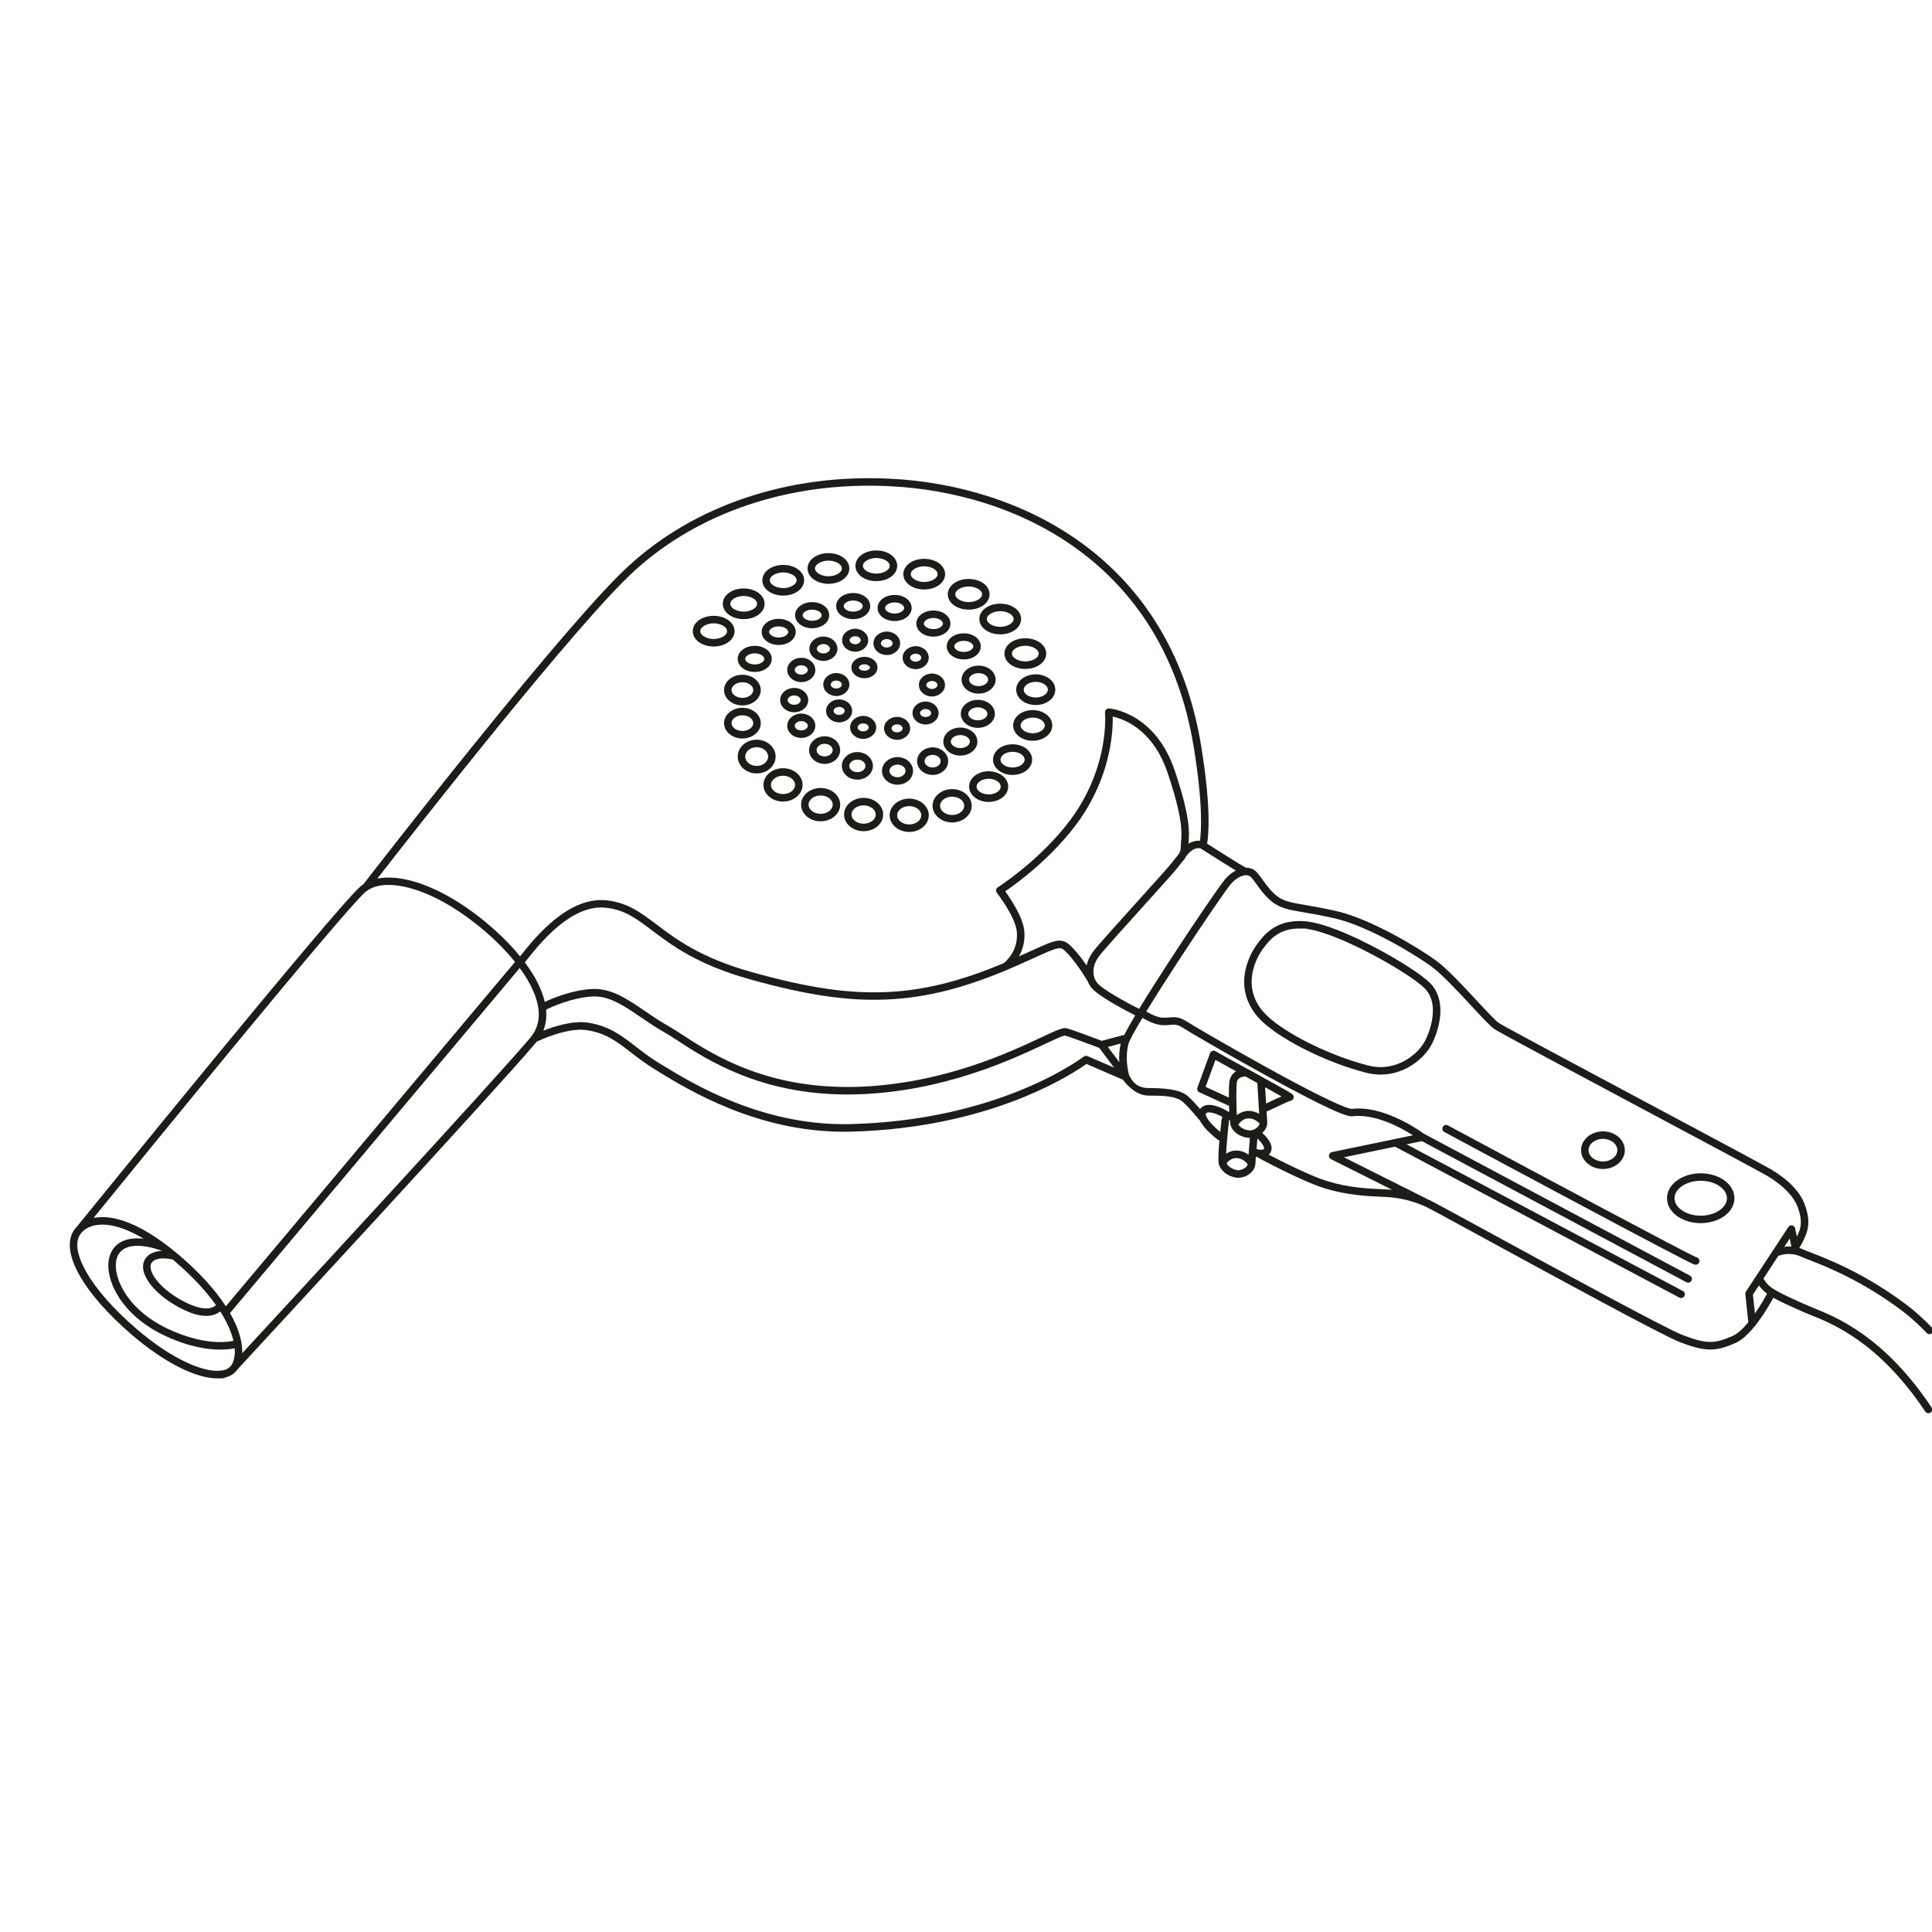 <?xml version="1.0" encoding="UTF-8"?>
<svg xmlns="http://www.w3.org/2000/svg" version="1.1" viewBox="0 0 5669.3 5669.3">
  <defs>
    <style>
      .cls-1 {
        fill: #1d1c18;
      }
    </style>
  </defs>
  <!-- Generator: Adobe Illustrator 28.7.3, SVG Export Plug-In . SVG Version: 1.2.0 Build 164)  -->
  <g>
    <g id="Schott_Föhn">
      <g>
        <path class="cls-1" d="M2094.2,1897.1c34.4,0,61.3-19.8,61.3-45s-26.9-45-61.3-45-61.3,19.8-61.3,45,26.9,45,61.3,45ZM2094.2,1829.1c18.6,0,39.3,9.5,39.3,23s-20.7,23-39.3,23-39.3-9.5-39.3-23,20.7-23,39.3-23Z"/>
        <path class="cls-1" d="M2182.3,1816.8c34.4,0,61.3-19.8,61.3-45s-26.9-45-61.3-45-61.3,19.8-61.3,45,26.9,45,61.3,45ZM2182.3,1748.8c18.6,0,39.3,9.5,39.3,23s-20.7,23-39.3,23-39.3-9.5-39.3-23,20.7-23,39.3-23Z"/>
        <path class="cls-1" d="M2298.3,1747.7c34.4,0,61.3-19.8,61.3-45s-26.9-45-61.3-45-61.3,19.8-61.3,45,26.9,45,61.3,45ZM2298.3,1679.7c18.6,0,39.3,9.5,39.3,23s-20.7,23-39.3,23-39.3-9.5-39.3-23,20.7-23,39.3-23Z"/>
        <path class="cls-1" d="M2431,1713.1c34.4,0,61.3-19.8,61.3-45s-26.9-45-61.3-45-61.3,19.8-61.3,45,26.9,45,61.3,45ZM2431,1645.1c18.6,0,39.3,9.5,39.3,23s-20.7,23-39.3,23-39.3-9.5-39.3-23,20.7-23,39.3-23Z"/>
        <path class="cls-1" d="M2571.5,1705.3c34.4,0,61.3-19.8,61.3-45s-26.9-45-61.3-45-61.3,19.8-61.3,45,26.9,45,61.3,45ZM2571.5,1637.3c18.6,0,39.3,9.5,39.3,23s-20.7,23-39.3,23-39.3-9.5-39.3-23,20.7-23,39.3-23Z"/>
        <path class="cls-1" d="M2712,1729.8c34.4,0,61.3-19.8,61.3-45s-26.9-45-61.3-45-61.3,19.8-61.3,45,26.9,45,61.3,45ZM2712,1661.8c18.6,0,39.3,9.5,39.3,23s-20.7,23-39.3,23-39.3-9.5-39.3-23,20.7-23,39.3-23Z"/>
        <path class="cls-1" d="M2842.5,1788.9c34.4,0,61.3-19.8,61.3-45s-26.9-45-61.3-45-61.3,19.8-61.3,45,26.9,45,61.3,45ZM2842.5,1720.9c18.6,0,39.3,9.5,39.3,23s-20.7,23-39.3,23-39.3-9.5-39.3-23,20.7-23,39.3-23Z"/>
        <path class="cls-1" d="M2873.8,1816.4c0,25.2,26.9,45,61.3,45s61.3-19.8,61.3-45-26.9-45-61.3-45-61.3,19.8-61.3,45ZM2935.1,1793.4c18.6,0,39.3,9.5,39.3,23s-20.7,23-39.3,23-39.3-9.5-39.3-23,20.7-23,39.3-23Z"/>
        <path class="cls-1" d="M2947.4,1917.9c0,25.2,26.9,45,61.3,45s61.3-19.8,61.3-45-26.9-45-61.3-45-61.3,19.8-61.3,45ZM3008.7,1894.9c18.6,0,39.3,9.5,39.3,23s-20.7,23-39.3,23-39.3-9.5-39.3-23,20.7-23,39.3-23Z"/>
        <path class="cls-1" d="M3000,1990.9c-11.5,8.4-18.1,20.4-18.1,32.9s6.6,24.5,18.1,32.9c10.6,7.8,24.6,12.1,39.3,12.1s28.7-4.3,39.3-12.1c11.5-8.4,18.1-20.4,18.1-32.9s-6.6-24.5-18.1-32.9c-10.6-7.8-24.6-12.1-39.3-12.1s-28.7,4.3-39.3,12.1ZM3074.8,2023.8c0,12.5-16.2,23-35.4,23s-35.4-10.5-35.4-23,16.2-23,35.4-23,35.4,10.5,35.4,23Z"/>
        <path class="cls-1" d="M3069.7,2095.8c-10.6-7.8-24.6-12.1-39.3-12.1s-28.7,4.3-39.3,12.1c-11.5,8.4-18.1,20.4-18.1,32.9s6.6,24.5,18.1,32.9c10.6,7.8,24.6,12.1,39.3,12.1s28.7-4.3,39.3-12.1c11.5-8.4,18.1-20.4,18.1-32.9s-6.6-24.5-18.1-32.9ZM3030.4,2151.7c-19.2,0-35.4-10.5-35.4-23s16.2-23,35.4-23,35.4,10.5,35.4,23-16.2,23-35.4,23Z"/>
        <path class="cls-1" d="M3010.6,2196.1c-10.6-7.8-24.6-12.1-39.3-12.1s-28.7,4.3-39.3,12.1c-11.5,8.4-18.1,20.4-18.1,32.9s6.6,24.5,18.1,32.9c10.6,7.8,24.6,12.1,39.3,12.1s28.7-4.3,39.3-12.1c11.5-8.4,18.1-20.4,18.1-32.9s-6.6-24.5-18.1-32.9ZM2971.3,2252.1c-19.2,0-35.4-10.5-35.4-23s16.2-23,35.4-23,35.4,10.5,35.4,23-16.2,23-35.4,23Z"/>
        <path class="cls-1" d="M2940.4,2275.3c-10.6-7.8-24.6-12.1-39.3-12.1s-28.7,4.3-39.3,12.1c-11.5,8.4-18.1,20.4-18.1,32.9s6.6,24.5,18.1,32.9c10.6,7.8,24.6,12.1,39.3,12.1s28.7-4.3,39.3-12.1c11.5-8.4,18.1-20.4,18.1-32.9s-6.6-24.5-18.1-32.9ZM2901.1,2331.2c-19.2,0-35.4-10.5-35.4-23s16.2-23,35.4-23,35.4,10.5,35.4,23-16.2,23-35.4,23Z"/>
        <path class="cls-1" d="M2794,2315.6c-31.7,0-57.4,21.9-57.4,48.9s25.8,48.9,57.4,48.9,57.4-21.9,57.4-48.9-25.8-48.9-57.4-48.9ZM2794,2391.5c-19.5,0-35.4-12.1-35.4-26.9s15.9-26.9,35.4-26.9,35.4,12.1,35.4,26.9-15.9,26.9-35.4,26.9Z"/>
        <path class="cls-1" d="M2668,2343.5c-31.7,0-57.4,21.9-57.4,48.9s25.8,48.9,57.4,48.9,57.4-21.9,57.4-48.9-25.8-48.9-57.4-48.9ZM2668,2419.3c-19.5,0-35.4-12.1-35.4-26.9s15.9-26.9,35.4-26.9,35.4,12.1,35.4,26.9-15.9,26.9-35.4,26.9Z"/>
        <path class="cls-1" d="M2534.2,2341.3c-31.7,0-57.4,21.9-57.4,48.9s25.8,48.9,57.4,48.9,57.4-21.9,57.4-48.9-25.8-48.9-57.4-48.9ZM2534.2,2417.1c-19.5,0-35.4-12.1-35.4-26.9s15.9-26.9,35.4-26.9,35.4,12.1,35.4,26.9-15.9,26.9-35.4,26.9Z"/>
        <path class="cls-1" d="M2408.1,2312.3c-31.7,0-57.4,21.9-57.4,48.9s25.8,48.9,57.4,48.9,57.4-21.9,57.4-48.9-25.8-48.9-57.4-48.9ZM2408.1,2388.1c-19.5,0-35.4-12.1-35.4-26.9s15.9-26.9,35.4-26.9,35.4,12.1,35.4,26.9-15.9,26.9-35.4,26.9Z"/>
        <path class="cls-1" d="M2297.7,2254.3c-31.7,0-57.4,21.9-57.4,48.9s25.8,48.9,57.4,48.9,57.4-21.9,57.4-48.9-25.8-48.9-57.4-48.9ZM2297.7,2330.1c-19.5,0-35.4-12.1-35.4-26.9s15.9-26.9,35.4-26.9,35.4,12.1,35.4,26.9-15.9,26.9-35.4,26.9Z"/>
        <path class="cls-1" d="M2276,2220.1c0-27.3-24.9-49.5-55.6-49.5s-55.6,22.2-55.6,49.5,24.9,49.5,55.6,49.5,55.6-22.2,55.6-49.5ZM2220.4,2247.6c-18.5,0-33.6-12.3-33.6-27.5s15.1-27.5,33.6-27.5,33.6,12.3,33.6,27.5-15.1,27.5-33.6,27.5Z"/>
        <path class="cls-1" d="M2232.5,2122c0-24.8-24.2-45-53.9-45s-53.9,20.2-53.9,45,24.2,45,53.9,45,53.9-20.2,53.9-45ZM2146.6,2122c0-12.5,14.6-23,31.9-23s31.9,10.5,31.9,23-14.6,23-31.9,23-31.9-10.5-31.9-23Z"/>
        <path class="cls-1" d="M2124.6,2025c0,24.8,24.2,45,53.9,45s53.9-20.2,53.9-45-24.2-45-53.9-45-53.9,20.2-53.9,45ZM2178.5,2001.9c17.3,0,31.9,10.5,31.9,23s-14.6,23-31.9,23-31.9-10.5-31.9-23,14.6-23,31.9-23Z"/>
        <path class="cls-1" d="M2164.7,1933.5c0,21.5,22,38.3,50,38.3s50-16.8,50-38.3-22-38.3-50-38.3-50,16.8-50,38.3ZM2242.8,1933.5c0,7.7-11.5,16.3-28,16.3s-28-8.6-28-16.3,11.5-16.3,28-16.3,28,8.6,28,16.3Z"/>
        <path class="cls-1" d="M2285,1816c-28.1,0-50,16.8-50,38.3s22,38.3,50,38.3,50-16.8,50-38.3-22-38.3-50-38.3ZM2285,1870.7c-16.5,0-28-8.6-28-16.3s11.5-16.3,28-16.3,28,8.6,28,16.3-11.5,16.3-28,16.3Z"/>
        <path class="cls-1" d="M2383.2,1766.9c-28.1,0-50,16.8-50,38.3s22,38.3,50,38.3,50-16.8,50-38.3-22-38.3-50-38.3ZM2383.2,1821.6c-16.5,0-28-8.6-28-16.3s11.5-16.3,28-16.3,28,8.6,28,16.3-11.5,16.3-28,16.3Z"/>
        <path class="cls-1" d="M2453.6,1778.5c0,21.5,22,38.3,50,38.3s50-16.8,50-38.3-22-38.3-50-38.3-50,16.8-50,38.3ZM2503.6,1762.2c16.5,0,28,8.6,28,16.3s-11.5,16.3-28,16.3-28-8.6-28-16.3,11.5-16.3,28-16.3Z"/>
        <path class="cls-1" d="M2625.2,1745.8c-28.1,0-50,16.8-50,38.3s22,38.3,50,38.3,50-16.8,50-38.3-22-38.3-50-38.3ZM2625.2,1800.4c-16.5,0-28-8.6-28-16.3s11.5-16.3,28-16.3,28,8.6,28,16.3-11.5,16.3-28,16.3Z"/>
        <path class="cls-1" d="M2688.9,1829.8c0,21.5,22,38.3,50,38.3s50-16.8,50-38.3-22-38.3-50-38.3-50,16.8-50,38.3ZM2767,1829.8c0,7.7-11.5,16.3-28,16.3s-28-8.6-28-16.3,11.5-16.3,28-16.3,28,8.6,28,16.3Z"/>
        <path class="cls-1" d="M2828.1,1858.4c-28.1,0-50,16.8-50,38.3s22,38.3,50,38.3,50-16.8,50-38.3-22-38.3-50-38.3ZM2828.1,1913.1c-16.5,0-28-8.6-28-16.3s11.5-16.3,28-16.3,28,8.6,28,16.3-11.5,16.3-28,16.3Z"/>
        <path class="cls-1" d="M2871.6,1953.2c-27.6,0-50,18.4-50,41.1s22.4,41.1,50,41.1,50-18.4,50-41.1-22.4-41.1-50-41.1ZM2871.6,2013.4c-15.2,0-28-8.7-28-19.1s12.8-19.1,28-19.1,28,8.7,28,19.1-12.8,19.1-28,19.1Z"/>
        <path class="cls-1" d="M2869.4,2053.6c-27.6,0-50,18.4-50,41.1s22.4,41.1,50,41.1,50-18.4,50-41.1-22.4-41.1-50-41.1ZM2869.4,2113.8c-15.2,0-28-8.8-28-19.1s12.8-19.1,28-19.1,28,8.8,28,19.1-12.8,19.1-28,19.1Z"/>
        <path class="cls-1" d="M2818.1,2217.2c27.6,0,50-18.4,50-41.1s-22.4-41.1-50-41.1-50,18.4-50,41.1,22.4,41.1,50,41.1ZM2818.1,2157c15.2,0,28,8.8,28,19.1s-12.8,19.1-28,19.1-28-8.8-28-19.1,12.8-19.1,28-19.1Z"/>
        <path class="cls-1" d="M2736.7,2274.1c25.2,0,45.6-18.2,45.6-40.5s-20.5-40.5-45.6-40.5-45.6,18.2-45.6,40.5,20.5,40.5,45.6,40.5ZM2736.7,2215.1c13,0,23.6,8.3,23.6,18.5s-10.6,18.5-23.6,18.5-23.6-8.3-23.6-18.5,10.6-18.5,23.6-18.5Z"/>
        <path class="cls-1" d="M2679.3,2262.2c0-22.3-20.5-40.5-45.6-40.5s-45.6,18.2-45.6,40.5,20.5,40.5,45.6,40.5,45.6-18.2,45.6-40.5ZM2610,2262.2c0-10.2,10.6-18.5,23.6-18.5s23.6,8.3,23.6,18.5-10.6,18.5-23.6,18.5-23.6-8.3-23.6-18.5Z"/>
        <path class="cls-1" d="M2515.9,2287.9c25.2,0,45.6-18.2,45.6-40.5s-20.5-40.5-45.6-40.5-45.6,18.2-45.6,40.5,20.5,40.5,45.6,40.5ZM2515.9,2229c13,0,23.6,8.3,23.6,18.5s-10.6,18.5-23.6,18.5-23.6-8.3-23.6-18.5,10.6-18.5,23.6-18.5Z"/>
        <path class="cls-1" d="M2419.8,2241.6c25.2,0,45.6-18.2,45.6-40.5s-20.5-40.5-45.6-40.5-45.6,18.2-45.6,40.5,20.5,40.5,45.6,40.5ZM2419.8,2182.6c13,0,23.6,8.3,23.6,18.5s-10.6,18.5-23.6,18.5-23.6-8.3-23.6-18.5,10.6-18.5,23.6-18.5Z"/>
        <path class="cls-1" d="M2351.3,2165.4c22.7,0,41.2-16,41.2-35.7s-18.5-35.7-41.2-35.7-41.2,16-41.2,35.7,18.5,35.7,41.2,35.7ZM2351.3,2116c10.4,0,19.2,6.3,19.2,13.7s-8.8,13.7-19.2,13.7-19.2-6.3-19.2-13.7,8.8-13.7,19.2-13.7Z"/>
        <path class="cls-1" d="M2289.3,2054.4c0,19.7,18.5,35.7,41.2,35.7s41.2-16,41.2-35.7-18.5-35.7-41.2-35.7-41.2,16-41.2,35.7ZM2330.5,2040.7c10.4,0,19.2,6.3,19.2,13.7s-8.8,13.7-19.2,13.7-19.2-6.3-19.2-13.7,8.8-13.7,19.2-13.7Z"/>
        <path class="cls-1" d="M2392.5,1965.9c0-19.7-18.5-35.7-41.2-35.7s-41.2,16-41.2,35.7,18.5,35.7,41.2,35.7,41.2-16,41.2-35.7ZM2332,1965.9c0-7.4,8.8-13.7,19.2-13.7s19.2,6.3,19.2,13.7-8.8,13.7-19.2,13.7-19.2-6.3-19.2-13.7Z"/>
        <path class="cls-1" d="M2416.2,1868c-22.7,0-41.2,16-41.2,35.7s18.5,35.7,41.2,35.7,41.2-16,41.2-35.7-18.5-35.7-41.2-35.7ZM2416.2,1917.4c-10.4,0-19.2-6.3-19.2-13.7s8.8-13.7,19.2-13.7,19.2,6.3,19.2,13.7-8.8,13.7-19.2,13.7Z"/>
        <path class="cls-1" d="M2509.4,1845c-21.1,0-38.3,15.1-38.3,33.7s17.2,33.7,38.3,33.7,38.3-15.1,38.3-33.7-17.2-33.7-38.3-33.7ZM2509.4,1890.4c-8.8,0-16.3-5.3-16.3-11.7s7.4-11.7,16.3-11.7,16.3,5.3,16.3,11.7-7.4,11.7-16.3,11.7Z"/>
        <path class="cls-1" d="M2687,1896.2c-21.1,0-38.3,15.1-38.3,33.7s17.2,33.7,38.3,33.7,38.3-15.1,38.3-33.7-17.2-33.7-38.3-33.7ZM2687,1941.6c-8.8,0-16.3-5.3-16.3-11.7s7.4-11.7,16.3-11.7,16.3,5.3,16.3,11.7-7.4,11.7-16.3,11.7Z"/>
        <path class="cls-1" d="M2734.7,1976.4c-21.1,0-38.3,15.1-38.3,33.7s17.2,33.7,38.3,33.7,38.3-15.1,38.3-33.7-17.2-33.7-38.3-33.7ZM2734.7,2021.7c-8.8,0-16.3-5.3-16.3-11.7s7.4-11.7,16.3-11.7,16.3,5.3,16.3,11.7-7.4,11.7-16.3,11.7Z"/>
        <path class="cls-1" d="M2754.3,2092.3c0-18.6-17.2-33.7-38.3-33.7s-38.3,15.1-38.3,33.7,17.2,33.7,38.3,33.7,38.3-15.1,38.3-33.7ZM2699.8,2092.3c0-6.3,7.4-11.7,16.3-11.7s16.3,5.3,16.3,11.7-7.4,11.7-16.3,11.7-16.3-5.3-16.3-11.7Z"/>
        <path class="cls-1" d="M2594.2,2137.3c0,18.6,17.2,33.7,38.3,33.7s38.3-15.1,38.3-33.7-17.2-33.7-38.3-33.7-38.3,15.1-38.3,33.7ZM2648.7,2137.3c0,6.3-7.4,11.7-16.3,11.7s-16.3-5.3-16.3-11.7,7.4-11.7,16.3-11.7,16.3,5.3,16.3,11.7Z"/>
        <path class="cls-1" d="M2532.9,2168.2c21.1,0,38.3-15.1,38.3-33.7s-17.2-33.7-38.3-33.7-38.3,15.1-38.3,33.7,17.2,33.7,38.3,33.7ZM2532.9,2122.8c8.8,0,16.3,5.3,16.3,11.7s-7.4,11.7-16.3,11.7-16.3-5.3-16.3-11.7,7.4-11.7,16.3-11.7Z"/>
        <path class="cls-1" d="M2500.6,2086.1c0-18.6-17.2-33.7-38.3-33.7s-38.3,15.1-38.3,33.7,17.2,33.7,38.3,33.7,38.3-15.1,38.3-33.7ZM2462.4,2097.8c-8.8,0-16.3-5.3-16.3-11.7s7.4-11.7,16.3-11.7,16.3,5.3,16.3,11.7-7.4,11.7-16.3,11.7Z"/>
        <path class="cls-1" d="M2415.8,2008.7c0,18.6,17.2,33.7,38.3,33.7s38.3-15.1,38.3-33.7-17.2-33.7-38.3-33.7-38.3,15.1-38.3,33.7ZM2470.3,2008.7c0,6.3-7.4,11.7-16.3,11.7s-16.3-5.3-16.3-11.7,7.4-11.7,16.3-11.7,16.3,5.3,16.3,11.7Z"/>
        <path class="cls-1" d="M2498.3,1958.8c0,17.6,16.8,31.4,38.3,31.4s38.3-13.8,38.3-31.4-16.8-31.4-38.3-31.4-38.3,13.8-38.3,31.4ZM2552.8,1958.8c0,4.5-7,9.4-16.3,9.4s-16.3-5-16.3-9.4,7-9.4,16.3-9.4,16.3,5,16.3,9.4Z"/>
        <path class="cls-1" d="M2563,1887.7c0,19,17.6,34.4,39.2,34.4s39.2-15.4,39.2-34.4-17.6-34.4-39.2-34.4-39.2,15.4-39.2,34.4ZM2602.1,1875.3c9.3,0,17.2,5.7,17.2,12.4s-7.9,12.4-17.2,12.4-17.2-5.7-17.2-12.4,7.9-12.4,17.2-12.4Z"/>
        <path class="cls-1" d="M5059.1,3463.2c-18.4-13-42.8-20.2-68.5-20.2s-50,7.2-68.5,20.2c-19.6,13.9-30.4,32.7-30.4,52.9s10.8,39.1,30.4,52.9c18.4,13,42.8,20.2,68.5,20.2s50-7.2,68.5-20.2c19.6-13.9,30.4-32.7,30.4-52.9s-10.8-39.1-30.4-52.9ZM5046.4,3551.1c-14.8,10.4-34.6,16.2-55.8,16.2s-41-5.7-55.8-16.2c-13.6-9.6-21.1-22-21.1-35s7.5-25.3,21.1-35c14.8-10.4,34.6-16.2,55.8-16.2s41,5.7,55.8,16.2c13.6,9.6,21.1,22,21.1,35s-7.5,25.4-21.1,35Z"/>
        <path class="cls-1" d="M4703.7,3430.3c35.4,0,64.2-24.8,64.2-55.2s-28.8-55.2-64.2-55.2-64.2,24.8-64.2,55.2,28.8,55.2,64.2,55.2ZM4703.7,3341.9c23.3,0,42.2,14.9,42.2,33.2s-18.9,33.2-42.2,33.2-42.2-14.9-42.2-33.2,18.9-33.2,42.2-33.2Z"/>
        <path class="cls-1" d="M5320.6,3837.6c-8.3-3.3-15.4-6.2-21.3-8.8l-7.7-3.5c-39.3-17.6-79.9-35.8-97.2-49.9-12.6-10.3-18-20.6-19.5-24l43.7-66.5c1,0,2.1-.3,3.1-.7.3-.1,30.4-11.3,60.2,2.1,5.9,2.7,14.2,5.9,24.6,9.9,51.4,20,158.4,61.6,278.1,152.6,22.1,16.8,45.5,38,69.3,62.8,2.2,2.2,5,3.4,7.9,3.4s5.5-1,7.6-3.1c4.4-4.2,4.5-11.2.3-15.6-24.6-25.6-48.8-47.5-71.8-65-122.2-92.9-231.1-135.2-283.4-155.6-10.1-3.9-18.1-7-23.5-9.5-3.8-1.7-7.5-3.1-11.3-4.2,3.8-5.7,11-17.5,18.6-36.2,11.8-28.8,11-54.6-2.7-92-13.2-36.1-48-72.3-97.8-101.9-20.7-12.3-184-99.5-357-191.8-201.4-107.5-429.6-229.4-443.1-238.6-9.8-6.7-35.4-34.3-62.6-63.6-39.8-42.9-89.3-96.3-122.1-120-51.3-37.1-190.2-121.3-292-144.6-36.9-8.4-65.8-13.4-89-17.3-37.3-6.4-59.9-10.2-78.4-22.2-20-12.8-35.5-34.3-48-51.5-7-9.7-13.1-18.1-19.3-24.3-7.9-7.9-18.5-12-30.5-11.8-1.3-1.3-2.8-2.2-4.6-2.8-8.6-4.2-68.6-41.9-109.1-67.7,4.4-24.2,12.6-104.4-17.8-289.1-21.7-132.1-64.8-251.2-128.1-353.7-57.5-93.2-132-173.6-221.4-238.8-80.8-58.9-173.2-105.3-274.8-137.7-92.2-29.5-189.3-46.9-288.7-51.7-149.2-7.2-292,11.8-424.5,56.5-130.4,44-245.4,111-341.7,199.1-79.9,73-235,252.3-461.2,532.7-168.3,208.7-315,398.4-316.4,400.3-.2.3-.4.6-.6.9-3.3,2.2-6.4,4.5-9.3,7.1-75.4,65.9-798.6,957.1-829.4,995-.4.5-.8,1-1.1,1.6-4.3,4.2-8,8.8-11.2,13.8-39.3,62.2,27.6,181.8,170.5,304.7,93.8,80.6,187.6,128.3,250.8,128.3s11.3-.4,16.5-1.2c19.6-3,34.7-12,43.9-26,24.9-26.9,759.4-820.5,876-959,.6-.7,1.2-1.5,1.8-2.2.5-.2,1-.3,1.5-.6.9-.4,86.6-41.5,143.9-33,56.7,8.3,89.3,33.6,130.6,65.5,20.2,15.6,43.1,33.3,71.1,50.4,2.9,1.8,6.1,3.7,9.3,5.7,87.3,53.4,288.9,176.7,544.4,176.7,6.3,0,12.7,0,19.1-.2,102.8-2.5,203.5-14.7,299.1-36.1,76.5-17.2,150.1-40.4,218.5-69,98.9-41.3,157.8-81.2,175.1-93.7l107.3,46.4c7.7,10.6,36.7,46.6,75.1,46.6s79.8,0,100.4,18.3c20.1,17.9,48,52.4,48.3,52.7.5.7,1.1,1.2,1.7,1.7,4.1,8.4,10.9,17.7,20.4,27.8,15.1,15.9,31.8,28.6,32.5,29.1,1.4,1,2.9,1.7,4.5,2-3.3,38.6-4.1,63.2-.8,72.7,5.3,14.7,23.1,32.4,49.9,36.4,2,.3,4.1.4,6.2.4,11.9,0,25-4.7,34.8-12.8,9.5-7.8,15-18.1,15.6-28.9,0,0,0,0,0-.1,0,0,0,0,0,0,.2-4,.7-11.1,1.3-19.9,1.6.4,3.2.7,4.9,1,.8.8,1.7,1.6,2.8,2.2,5.2,2.8,129.3,69.7,195.2,89.7,66.3,20.1,121.9,22.6,175.7,25h1.4c42.6,2,82.1,11.7,120.9,29.8,9.6,4.5,80.9,43.3,171.1,92.5,206.5,112.6,518.7,282.7,570.8,303.1,39.2,15.3,66.3,22.3,90.7,22.3s45.5-6.8,73.4-18.9c19.3-8.4,38.7-27,55.9-48,1.6-1.1,2.8-2.7,3.6-4.5,24-30.3,43.5-64.5,52.1-80.5,21.1,11.8,49.3,24.5,78.7,37.6l7.7,3.4c6.2,2.8,13.6,5.7,22.1,9.1,65.4,26.1,201.5,80.5,337.4,283.9,2.1,3.2,5.6,4.9,9.2,4.9s4.2-.6,6.1-1.9c5.1-3.4,6.4-10.2,3-15.3-139.6-209.1-280-265.2-347.5-292.1ZM5236,3658.6l15.7-23.9,5,23.2c-7.6-.5-14.6,0-20.7.7ZM3581.6,2526.7c21.3,13.4,35.3,22.1,44.7,27.8-10.8,5.7-21.4,14.2-31,25.1-14.1,16-87.9,124-157.8,231.3-27.2,41.7-64.5,99.6-94.8,149.5-43.9-21.9-110.5-59.2-123.6-76.8-15.7-21.2-13.9-49.7,4.8-76.1,10.4-14.7,75-86.2,131.9-149.2,59.4-65.7,95.9-106.3,102.2-115.3,3.4-4.8,6.7-8.7,9.9-12.5,5-5.9,9.8-11.6,13.4-19,.8-.6,1.5-1.3,2.1-2.1,19.8-25.8,38.2-20.1,39-19.9h-.2c0,0,.2-.5.2-.5.5.4,1,.8,1.5,1.2.3.2,29,18.5,57.8,36.6ZM3284.5,3116.8l-33.5-44.7,37.6-9.9c-4.5,19.3-5.1,38.3-4.1,54.5ZM3298.6,3037.2c-.7,0-1.3.2-2,.3l-63.6,16.7c-18.3-6.9-91.4-34.5-103.7-37-10.7-2.2-27.1,5.1-73,26.6-47.2,22.2-118.7,55.7-207.4,84.8-105.8,34.7-211.6,54.8-314.5,59.9-64.8,3.2-127.9-.1-187.7-9.8-51.1-8.3-101.1-21.5-148.9-39.3-87.3-32.5-150.5-73.7-196.7-103.7-16.2-10.5-30.2-19.6-42.2-26.3-22.7-12.7-44.4-27.5-65.4-41.9-51.1-35-99.4-68.1-155.1-65.4-59.7,2.9-116.9,27.1-139.8,37.9-8.2-35.8-27.7-74.6-58.2-115.5-.1-.2-.3-.4-.4-.6,2.4-2.8,5.2-6.4,9-11.1,34.9-43.7,127.5-159.8,228.2-149.2,55.5,5.8,89.4,31.4,136.3,66.7,59.2,44.6,132.8,100,285,142.8,166.3,46.7,286.4,64.6,401.4,60,121.2-5,240-35.8,385.2-100,19.2-8.5,35.4-15.8,49.6-22.3,38-17.3,59-26.8,71.7-28.2,8.8-1,13.2,1.6,26.2,15.3,29.7,31.3,57.8,79.4,58.1,79.9.3.5.6.9.9,1.3,2.4,6.2,5.7,12.1,9.8,17.7,19,25.7,105.7,70.5,129.9,82.7-13.6,22.7-25,42.9-32.6,57.9ZM3005.5,2730.2c-4.1-39.5-40.2-93.1-55.8-114.7,12.7-8.6,36.7-25.6,66-49.7,39.7-32.6,97-84.9,144.2-148.8,62.5-84.6,87.7-169.1,97.7-225.2,7.3-40.5,8-72.1,7.6-89.2,12,2.7,31.4,8.6,53.4,21.6,21.4,12.7,40.8,29.5,57.5,49.9,21.1,25.8,38,57.4,50.3,94.1,45.1,134.1,41.5,176.1,39.4,201.2-.4,4.9-.8,9.6-.8,14.2,0,15.9-4.9,21.8-13.9,32.4-3.3,4-7.1,8.4-11,14-6.1,8.6-54.1,61.8-100.6,113.3-60.2,66.6-122.4,135.5-133.5,151.3-8.7,12.3-14.6,25.4-17.5,38.5-10.9-16-25.1-35-39.9-50.6-13.5-14.3-24.7-24.2-44.6-22.1-16.2,1.8-37,11.2-78.4,30-10.7,4.8-22.4,10.2-35.6,16.1,10.4-18.4,18.9-44.1,15.6-76.4ZM1859.9,1676.6c94.1-86,206.4-151.5,333.9-194.5,129.9-43.8,269.9-62.5,416.4-55.4,97.4,4.7,192.7,21.7,283.1,50.6,99.3,31.8,189.6,77,268.5,134.6,87.1,63.5,159.7,141.8,215.7,232.6,61.8,100.1,103.9,216.5,125.1,345.8,28.1,171,22.4,250.4,18.6,276.9-7.8-.7-20.3.1-33.9,8.7.1-1.4.2-2.8.4-4.3,2.3-26.8,6.1-71.7-40.4-210.1-13.2-39.2-31.4-73.2-54.2-101-18.3-22.4-39.6-40.9-63.3-54.9-40.6-24.1-74.1-26.6-75.5-26.7-3.2-.2-6.4,1-8.7,3.3-2.3,2.3-3.4,5.5-3.1,8.8,0,.4,3.8,39.9-6.8,98.1-9.7,53.5-33.8,134.3-93.6,215.2-87.8,118.7-212.8,198.7-214.1,199.5-2.6,1.7-4.4,4.3-5,7.4-.5,3.1.2,6.2,2.2,8.6.5.7,53.9,69.7,58.4,113,2.5,24-2.5,46.5-15,66.8-9.5,15.4-19.9,23.8-20,23.8-.9.7-1.7,1.5-2.3,2.5-129.2,54.4-237.5,80.9-347.4,85.4-112.6,4.6-230.5-13.1-394.5-59.2-148.2-41.6-220-95.7-277.7-139.2-47.8-36-85.6-64.5-147.2-71-112.6-11.8-210.7,111.1-247.7,157.4-1.9,2.4-3.9,4.9-5.7,7.1-30.6-37.6-69.2-75.3-112.8-110-70.3-56-141.9-94.7-206.9-111.9-37.6-9.9-71.3-11.9-99.2-6.3,109-140,585.2-748.2,752.7-901.4ZM1072.1,2617.8c26.2-22.9,71.9-27.3,128.8-12.3,62.1,16.4,130.9,53.7,198.8,107.8,43.4,34.6,81.7,72.1,111.6,109.4l-848.6,1010.5c-31.5-48.5-77.3-99-135.1-148.4-51.6-44.1-100.2-75.9-144.5-94.4-38.7-16.1-73.4-22-103.3-17.5-1.7.3-3.5.6-5.2.9,139.8-172,731.9-898.8,797.4-956.1ZM473,3669.2c.7.5,1.3,1,1.9,1.5-18.3.8-39.2,6.5-50,25.6-6,10.7-6.8,24-2.2,38.6,12,38,58.2,80.8,117.6,109,24.6,11.7,46.3,17.5,64.9,17.5,9,0,17.3-1.4,24.8-4.1,6.9-2.5,12.2-5.9,16.2-9.2,8.9,14,16.9,28.4,23.6,43.1,7.4,16.3,12.3,30.7,15.2,43.3-7.8,1.8-24.2,4.5-48,3.6-31.6-1.2-82.9-9.2-148.2-40.6-37.2-17.9-68.8-40.6-94.1-67.6-21.8-23.3-38.1-49.2-47.1-75-9.6-27.3-10.3-52.8-2-70,26-53.8,122.5-16.8,123.6-16.4,1.2.5,2.5.7,3.8.7ZM504.1,3695.4c.8.2,1.6.3,2.3.3,2.4,2,4.7,4,7,5.9,37.7,32.2,84.4,77.2,120.4,128.1-7.8,7.7-30.1,20-84.1-5.6-61.6-29.3-97.7-69.2-106.1-95.8-1.9-6-3.4-14.6.3-21.1,13-22.9,59.6-11.9,60.1-11.8ZM650.4,4021.7c-25.2,3.9-61.9-4.6-103.4-23.9-45.9-21.4-96.5-55.3-146.2-98.1-66.7-57.3-117.6-114.9-147.1-166.4-27.2-47.4-34-86.4-19.2-109.8,9.6-15.2,26.9-25.4,48.7-28.7,5.6-.9,11.4-1.3,17.2-1.3,39,0,82,18.1,121.1,41.3-1.5-.2-3.1-.3-4.6-.4-44.9-3.7-76.4,10.5-91.1,41-11,22.7-10.6,53.5,1,86.8,10,28.6,27.9,57.2,51.8,82.7,27.1,29,61,53.4,100.7,72.5,72.5,34.8,129.5,43,167.1,43,19.5,0,33.8-2.2,42.2-4,2.2,25.9-4.5,41.4-8.9,48.5-5.6,9.1-15.5,14.8-29.2,16.9ZM710.8,3970.8c.8-25.9-6.2-56.4-20.9-88.7-4.4-9.6-9.4-19.3-15-29.1.3-.3.6-.6.9-.9l849.3-1011.5c32.6,44.5,51.7,87.1,55.3,123.5,3.1,30.9-4.9,57.9-23.6,80.2-104.1,123.7-704.4,773.4-846,926.5ZM3180,3100.5c-.6.5-61.7,47.4-176.2,95-67.2,28-139.4,50.7-214.6,67.6-94,21.1-193,33-294.1,35.5-258.1,6.2-463.7-119.5-551.5-173.2-3.3-2-6.4-3.9-9.4-5.7-27-16.4-48.4-33-69.1-49-42.1-32.6-78.5-60.7-140.8-69.9-43.2-6.4-97.8,11-129.9,23.5,7.5-18.7,10.2-39.4,8.1-61.6,15.3-7.6,75.8-35.6,137.2-38.6,48.2-2.4,93.6,28.7,141.6,61.5,21.4,14.6,43.5,29.8,67.1,42.9,11.3,6.3,25,15.2,40.9,25.6,86.2,56.1,242.2,157.6,497.6,157.6,15.8,0,32.1-.4,48.7-1.2,104.9-5.2,212.7-25.7,320.3-61,90.1-29.5,162.2-63.4,209.9-85.8,26-12.2,52.8-24.8,59.5-24.9,9.5,2.2,65.1,22.7,100.3,36.1l43.5,57.9-77.9-33.7c-3.7-1.6-7.9-1.1-11.1,1.4ZM3557.4,3300.2c-18.5-19.5-20.2-29.7-18.5-32.4,5.6-8.7,30.7-.2,48.3,9.8-1.7,3.5-2.8,7.4-3.1,11.7-.3,3.2-.8,8.2-1.4,14.6-.6,6.2-1.2,12.2-1.8,17.9-5.9-4.9-15-12.7-23.4-21.6ZM3627.4,3143.7c-11.6,6.5-18.1,17.2-20.2,32.4-.8,6.3-1.3,24.4-1.2,44.6l-68.3-31.4,28.9-79.1c10,5.6,28,15.5,60.7,33.5ZM3632.7,3376.4c-14.3-1.3-26.1,3.3-34.8,9.1.2-4.9.5-10.6,1-17.4,1.5-21.6,4-45.9,5.6-62,.7-6.4,1.2-11.5,1.5-14.9.2-2.8,1.1-4.8,2.7-6.2,1.6,16.4,3.6,20.6,4.4,22.5,6.6,14.2,26,30.1,53,31.6.5,0,1.1,0,1.6,0-1.4,16.7-2.8,34.7-3.9,49.2-7.9-5.7-18.3-10.8-31.1-12ZM3696.2,3297c-.8,4.4-3.6,8-6.1,10.4-6.1,6-15.7,10.1-22.9,9.7-13.7-.8-27.8-8.1-33.3-17,3.4-5.2,13.4-18.3,29.8-18.3s27.7,10.2,32.5,15.2ZM3712.4,3190.5c18.9,10.4,36,20,48.1,26.8-10,4.4-24.4,11-45.2,20.9-1-17.1-2.1-34.7-2.9-47.7ZM3695,3268.4c-8.3-4.8-18.8-8.6-31.3-8.6s-25.9,5.9-34.2,12.6c-.6-8.4-1-19.2-1.3-32.8-.6-27.8,0-54.2.8-60.5,1.3-9.9,4.2-18.3,25.3-20.5,11.4,6.3,23.4,12.9,35.2,19.4,1,16.1,3.8,60.6,5.5,90.5ZM3654.5,3426.2c-6.6,5.4-16.6,8.6-23.7,7.6-13.6-2-27-10.7-31.6-20.1,3.8-4.9,15.1-16.9,31.4-15.4,15.9,1.5,26.6,12.7,30.9,18.1-1.3,4.3-4.4,7.6-7,9.8ZM3689.6,3341.1c2.9,2.7,6.5,6.3,9.9,10.2,9.4,11.1,10.5,17.4,9.8,19.2-2.3,5.5-15.1,3.3-22.1,1.3.8-10,1.6-20.6,2.5-30.7ZM4065,3490.1c-52.4-2.3-106.7-4.7-170.3-24.1-48.6-14.8-133.5-57.8-171.6-77.7,2.6-2.4,4.8-5.5,6.5-9.5,8.2-19.9-13-43-25.5-54.4.5-.5,1.1-1,1.6-1.5,8.7-8.7,13.3-19.4,12.8-30.2,0,0,0,0,0-.1,0,0,0,0,0,0-.3-5.6-.9-17.3-1.8-31.3,1.1-.1,2.2-.5,3.3-1,28.4-13.5,60.7-28.3,66.7-30.1,4.4-.6,8.1-3.8,9.2-8.2,2.1-8.1-4.6-12.2-8.1-14.4-2.2-1.4-5.4-3.2-9.6-5.7-7.6-4.4-18.3-10.4-32.9-18.5-11.9-6.6-25.4-14.1-39.6-21.9,0,0,0,0,0,0l-42.6-23.9c-1-.6-2-.9-3.1-1.2-2.7-1.5-5.4-3-8-4.4-39.1-21.5-79.6-43.7-84.3-46.7-2.5-1.9-5.8-2.6-9-1.9-3.7.8-6.7,3.4-8,7l-36.9,101c-2,5.4.5,11.4,5.7,13.8l84.5,38.8c.8.4,1.7.6,2.6.8.2,6.2.4,11.8.6,16.8-.9.3-1.8.6-2.7.9-.5-.4-1-.8-1.6-1.2-6.2-3.9-59.9-36.2-81.2-7-10.2-11.8-24.1-27.1-35.9-37.6-23.6-21-71.4-23.9-115-23.9s-53-31.5-57.8-38.3c-2.3-8.4-12.4-50-1.8-90.8,2.5-9.7,17-36.5,41.3-76.9,11.5,7,38.3,21.5,61.5,21.5s13.3-.5,18.6-.9c14.7-1.2,22.7-1.8,38.7,8.8,13.9,9.3,128.3,76.1,239.8,137.5,227.6,125.3,249.8,122.8,258.1,121.8,66.6-7.6,141.5,33.3,177,55.9l-237.9,49.3c-4.6,1-8.1,4.7-8.7,9.3-.6,4.6,1.8,9.2,6,11.3l179.7,90.2c-6.2-.6-12.5-1.1-18.8-1.3h-1.4ZM5083.5,3920.7c-51.4,22.3-75.5,24.4-147.3-3.7-50.8-19.8-374.7-196.4-568.2-301.9-94.1-51.3-162.2-88.4-172.3-93.1-3.5-1.7-7.1-3.2-10.6-4.7-.6-.5-1.2-.9-1.9-1.2l-239.5-120.2,150.1-31.1,834.2,442.9c1.6.9,3.4,1.3,5.1,1.3,3.9,0,7.7-2.1,9.7-5.8,2.8-5.4.8-12-4.6-14.9l-810.8-430.4,45-9.3,776.2,414c1.6.9,3.4,1.3,5.2,1.3,3.9,0,7.7-2.1,9.7-5.8,2.9-5.4.8-12-4.5-14.9l-781-416.6c-7.6-5.5-32.5-23-66.2-39.6-54.3-26.8-103.1-37.9-145.2-33.1-2.1.1-16-.8-86.2-35.4-41.3-20.3-95.1-48.7-160-84.5-116.3-64-225.4-128.1-237.1-135.9-22.4-14.9-36.4-13.8-52.7-12.5-5.2.4-10.5.8-16.9.8-16.4,0-38.6-11.3-50.1-18.3,23.9-39,55.1-88.2,92.2-145.1,74.7-114.5,143.9-215.2,155.9-228.8,14-15.8,30.4-25.5,43.9-26,6.2-.2,11.3,1.6,15,5.4,4.9,4.9,10.5,12.6,17,21.6,13.6,18.7,30.4,42,53.9,57.1,22.3,14.4,47.9,18.7,86.6,25.3,23,3.9,51.5,8.8,87.8,17.1,98.4,22.5,233.8,104.7,284,141,31.1,22.5,79.8,75,118.9,117.2,30.4,32.8,54.5,58.7,66.3,66.8,14.5,9.9,233.4,126.8,445.2,239.8,172.7,92.2,335.9,179.3,356.2,191.4,44.8,26.6,77.1,59.6,88.4,90.5,11.8,32.1,12.6,52.7,3,76.1-1.7,4.2-3.4,8-5,11.4l-5.3-24.5c-.9-4.3-4.4-7.7-8.7-8.5s-8.8,1.1-11.2,4.8l-124.5,189.4c-1.4,2.1-2,4.7-1.7,7.2l8.8,82.8c-17.1,20.8-33,34.6-46.8,40.6ZM5154.3,3847.6c-1.5,2.3-3.1,4.6-4.6,6.8l-5.9-55.5,17.7-26.9c4.2,6,10.3,13.3,19.1,20.5,1.5,1.2,3,2.4,4.7,3.6-5.5,10.3-16.7,30.3-30.9,51.5Z"/>
        <path class="cls-1" d="M4977.9,3689.4c-27-10.8-449.4-236.5-729.2-387-5.4-2.9-12-.9-14.9,4.5-2.9,5.4-.9,12,4.5,14.9,1.8,1,184.2,99.1,364.8,195.4,106,56.6,190.7,101.6,251.6,133.6,36.2,19,64.3,33.7,83.6,43.5,10.4,5.3,18.5,9.3,23.9,12,3,1.4,5.2,2.5,6.9,3.2,1.4.6,3.9,1.7,6.9,1.7s5.2-.8,7.6-3.2c4.3-4.3,4.3-11.3,0-15.6-1.6-1.6-3.6-2.6-5.6-3Z"/>
        <path class="cls-1" d="M4033.4,2779.6c-115.4-60.6-175.2-73.6-200.6-75.9-37.9-3.5-69.1,2.7-95.3,18.8-22.2,13.7-37.5,32.5-50.7,50.9-6.5,9.1-28.3,42.1-34.3,85.5-2.9,21.1-1.7,41.7,3.5,61.3,6.2,23,18,44.6,35.2,64.2,24.8,28.4,72,61.2,132.8,92.4,60.6,31,126.6,56.4,186,71.3,14.6,3.7,28.5,5.2,41.5,5.2,34.1,0,62-10.7,81.4-21.5,30-16.6,55.8-42.2,68.9-68.5,13.7-27.3,22.6-58.6,24.6-85.9,2.7-38.3-7.8-70.5-30.4-93.1-24.1-24.1-90.9-67.2-162.6-104.8ZM4204.4,2975.9c-2.5,34.8-16.4,65.9-22.3,77.6-8.7,17.3-28.9,42-59.9,59.1-23.2,12.9-60.7,25.8-106.9,14.1-118.5-29.9-259.3-101.7-307.6-156.9-27.7-31.7-39-68-33.5-107.9,5.3-38.5,24.6-67.7,30.4-75.7,22.6-31.3,49.6-61.5,108.5-61.5s11.5.3,17.7.8c40.4,3.7,110.5,30.5,192.4,73.5,69.9,36.7,134.5,78.2,157.2,100.9,18.2,18.2,26.3,43.8,24,76Z"/>
      </g>
    </g>
  </g>
</svg>